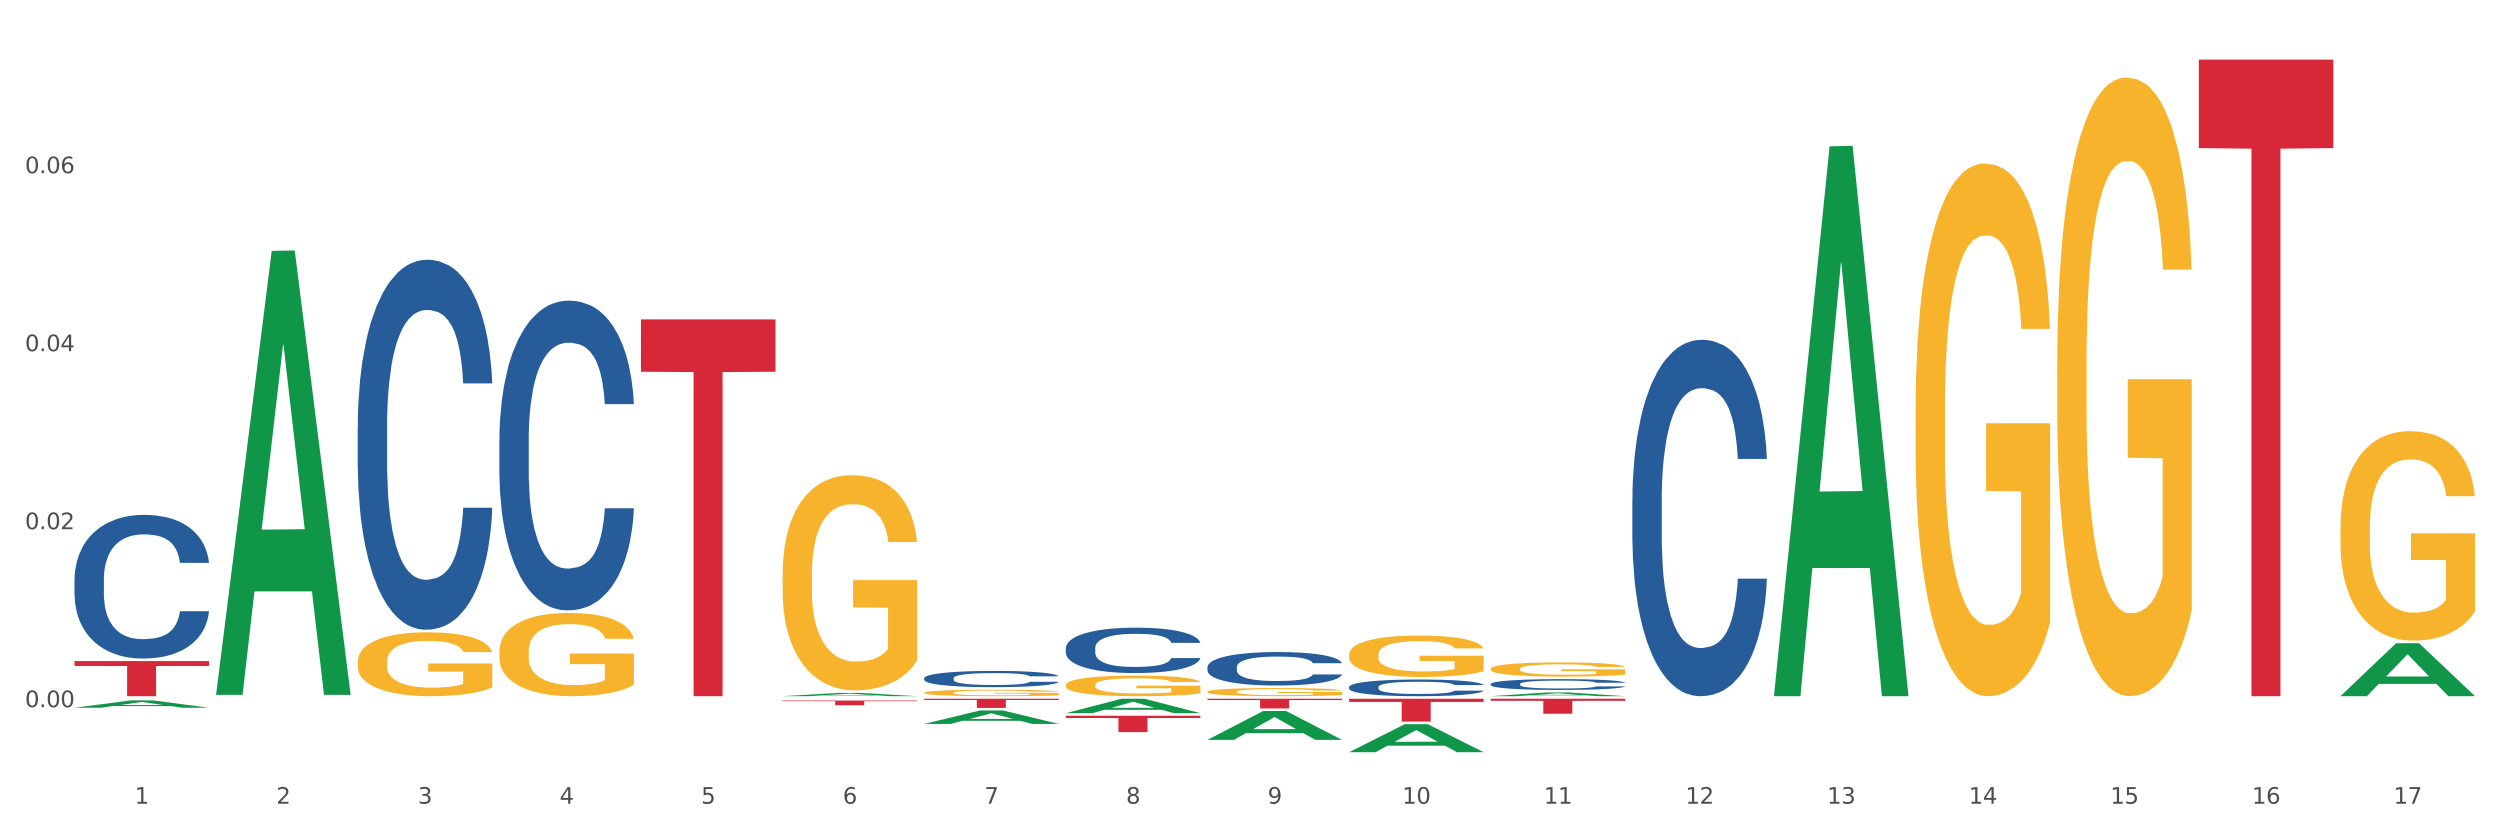 <?xml version="1.0" encoding="utf-8" standalone="no"?>
<!DOCTYPE svg PUBLIC "-//W3C//DTD SVG 1.1//EN"
  "http://www.w3.org/Graphics/SVG/1.1/DTD/svg11.dtd">
<svg xmlns:xlink="http://www.w3.org/1999/xlink" width="1080pt" height="360pt" viewBox="0 0 1080 360" xmlns="http://www.w3.org/2000/svg" version="1.1">
 <rect x="0" y="0" width="1080" height="360" fill="#333333" stroke="none"/>
 <defs>
  <style type="text/css">*{stroke-linejoin: round; stroke-linecap: butt}</style>
 </defs>
 <g id="figure_1">
  <g id="patch_1">
   <path d="M 0 360 
L 1080 360 
L 1080 0 
L 0 0 
z
" style="fill: #ffffff; stroke: #ffffff; stroke-linejoin: miter"/>
  </g>
  <g id="axes_1">
   <g id="matplotlib.axis_1">
    <g id="xtick_1">
     <g id="text_1">
      <!-- 1 -->
      <g style="fill: #4d4d4d" transform="translate(58.182 347.204) scale(0.096 -0.096)">
       <defs>
        <path id="DejaVuSans-31" d="M 794 531 
L 1825 531 
L 1825 4091 
L 703 3866 
L 703 4441 
L 1819 4666 
L 2450 4666 
L 2450 531 
L 3481 531 
L 3481 0 
L 794 0 
L 794 531 
z
" transform="scale(0.016)"/>
       </defs>
       <use xlink:href="#DejaVuSans-31"/>
      </g>
     </g>
    </g>
    <g id="xtick_2">
     <g id="text_2">
      <!-- 2 -->
      <g style="fill: #4d4d4d" transform="translate(119.364 347.204) scale(0.096 -0.096)">
       <defs>
        <path id="DejaVuSans-32" d="M 1228 531 
L 3431 531 
L 3431 0 
L 469 0 
L 469 531 
Q 828 903 1448 1529 
Q 2069 2156 2228 2338 
Q 2531 2678 2651 2914 
Q 2772 3150 2772 3378 
Q 2772 3750 2511 3984 
Q 2250 4219 1831 4219 
Q 1534 4219 1204 4116 
Q 875 4013 500 3803 
L 500 4441 
Q 881 4594 1212 4672 
Q 1544 4750 1819 4750 
Q 2544 4750 2975 4387 
Q 3406 4025 3406 3419 
Q 3406 3131 3298 2873 
Q 3191 2616 2906 2266 
Q 2828 2175 2409 1742 
Q 1991 1309 1228 531 
z
" transform="scale(0.016)"/>
       </defs>
       <use xlink:href="#DejaVuSans-32"/>
      </g>
     </g>
    </g>
    <g id="xtick_3">
     <g id="text_3">
      <!-- 3 -->
      <g style="fill: #4d4d4d" transform="translate(180.545 347.204) scale(0.096 -0.096)">
       <defs>
        <path id="DejaVuSans-33" d="M 2597 2516 
Q 3050 2419 3304 2112 
Q 3559 1806 3559 1356 
Q 3559 666 3084 287 
Q 2609 -91 1734 -91 
Q 1441 -91 1130 -33 
Q 819 25 488 141 
L 488 750 
Q 750 597 1062 519 
Q 1375 441 1716 441 
Q 2309 441 2620 675 
Q 2931 909 2931 1356 
Q 2931 1769 2642 2001 
Q 2353 2234 1838 2234 
L 1294 2234 
L 1294 2753 
L 1863 2753 
Q 2328 2753 2575 2939 
Q 2822 3125 2822 3475 
Q 2822 3834 2567 4026 
Q 2313 4219 1838 4219 
Q 1578 4219 1281 4162 
Q 984 4106 628 3988 
L 628 4550 
Q 988 4650 1302 4700 
Q 1616 4750 1894 4750 
Q 2613 4750 3031 4423 
Q 3450 4097 3450 3541 
Q 3450 3153 3228 2886 
Q 3006 2619 2597 2516 
z
" transform="scale(0.016)"/>
       </defs>
       <use xlink:href="#DejaVuSans-33"/>
      </g>
     </g>
    </g>
    <g id="xtick_4">
     <g id="text_4">
      <!-- 4 -->
      <g style="fill: #4d4d4d" transform="translate(241.726 347.204) scale(0.096 -0.096)">
       <defs>
        <path id="DejaVuSans-34" d="M 2419 4116 
L 825 1625 
L 2419 1625 
L 2419 4116 
z
M 2253 4666 
L 3047 4666 
L 3047 1625 
L 3713 1625 
L 3713 1100 
L 3047 1100 
L 3047 0 
L 2419 0 
L 2419 1100 
L 313 1100 
L 313 1709 
L 2253 4666 
z
" transform="scale(0.016)"/>
       </defs>
       <use xlink:href="#DejaVuSans-34"/>
      </g>
     </g>
    </g>
    <g id="xtick_5">
     <g id="text_5">
      <!-- 5 -->
      <g style="fill: #4d4d4d" transform="translate(302.908 347.204) scale(0.096 -0.096)">
       <defs>
        <path id="DejaVuSans-35" d="M 691 4666 
L 3169 4666 
L 3169 4134 
L 1269 4134 
L 1269 2991 
Q 1406 3038 1543 3061 
Q 1681 3084 1819 3084 
Q 2600 3084 3056 2656 
Q 3513 2228 3513 1497 
Q 3513 744 3044 326 
Q 2575 -91 1722 -91 
Q 1428 -91 1123 -41 
Q 819 9 494 109 
L 494 744 
Q 775 591 1075 516 
Q 1375 441 1709 441 
Q 2250 441 2565 725 
Q 2881 1009 2881 1497 
Q 2881 1984 2565 2268 
Q 2250 2553 1709 2553 
Q 1456 2553 1204 2497 
Q 953 2441 691 2322 
L 691 4666 
z
" transform="scale(0.016)"/>
       </defs>
       <use xlink:href="#DejaVuSans-35"/>
      </g>
     </g>
    </g>
    <g id="xtick_6">
     <g id="text_6">
      <!-- 6 -->
      <g style="fill: #4d4d4d" transform="translate(364.089 347.204) scale(0.096 -0.096)">
       <defs>
        <path id="DejaVuSans-36" d="M 2113 2584 
Q 1688 2584 1439 2293 
Q 1191 2003 1191 1497 
Q 1191 994 1439 701 
Q 1688 409 2113 409 
Q 2538 409 2786 701 
Q 3034 994 3034 1497 
Q 3034 2003 2786 2293 
Q 2538 2584 2113 2584 
z
M 3366 4563 
L 3366 3988 
Q 3128 4100 2886 4159 
Q 2644 4219 2406 4219 
Q 1781 4219 1451 3797 
Q 1122 3375 1075 2522 
Q 1259 2794 1537 2939 
Q 1816 3084 2150 3084 
Q 2853 3084 3261 2657 
Q 3669 2231 3669 1497 
Q 3669 778 3244 343 
Q 2819 -91 2113 -91 
Q 1303 -91 875 529 
Q 447 1150 447 2328 
Q 447 3434 972 4092 
Q 1497 4750 2381 4750 
Q 2619 4750 2861 4703 
Q 3103 4656 3366 4563 
z
" transform="scale(0.016)"/>
       </defs>
       <use xlink:href="#DejaVuSans-36"/>
      </g>
     </g>
    </g>
    <g id="xtick_7">
     <g id="text_7">
      <!-- 7 -->
      <g style="fill: #4d4d4d" transform="translate(425.271 347.204) scale(0.096 -0.096)">
       <defs>
        <path id="DejaVuSans-37" d="M 525 4666 
L 3525 4666 
L 3525 4397 
L 1831 0 
L 1172 0 
L 2766 4134 
L 525 4134 
L 525 4666 
z
" transform="scale(0.016)"/>
       </defs>
       <use xlink:href="#DejaVuSans-37"/>
      </g>
     </g>
    </g>
    <g id="xtick_8">
     <g id="text_8">
      <!-- 8 -->
      <g style="fill: #4d4d4d" transform="translate(486.452 347.204) scale(0.096 -0.096)">
       <defs>
        <path id="DejaVuSans-38" d="M 2034 2216 
Q 1584 2216 1326 1975 
Q 1069 1734 1069 1313 
Q 1069 891 1326 650 
Q 1584 409 2034 409 
Q 2484 409 2743 651 
Q 3003 894 3003 1313 
Q 3003 1734 2745 1975 
Q 2488 2216 2034 2216 
z
M 1403 2484 
Q 997 2584 770 2862 
Q 544 3141 544 3541 
Q 544 4100 942 4425 
Q 1341 4750 2034 4750 
Q 2731 4750 3128 4425 
Q 3525 4100 3525 3541 
Q 3525 3141 3298 2862 
Q 3072 2584 2669 2484 
Q 3125 2378 3379 2068 
Q 3634 1759 3634 1313 
Q 3634 634 3220 271 
Q 2806 -91 2034 -91 
Q 1263 -91 848 271 
Q 434 634 434 1313 
Q 434 1759 690 2068 
Q 947 2378 1403 2484 
z
M 1172 3481 
Q 1172 3119 1398 2916 
Q 1625 2713 2034 2713 
Q 2441 2713 2670 2916 
Q 2900 3119 2900 3481 
Q 2900 3844 2670 4047 
Q 2441 4250 2034 4250 
Q 1625 4250 1398 4047 
Q 1172 3844 1172 3481 
z
" transform="scale(0.016)"/>
       </defs>
       <use xlink:href="#DejaVuSans-38"/>
      </g>
     </g>
    </g>
    <g id="xtick_9">
     <g id="text_9">
      <!-- 9 -->
      <g style="fill: #4d4d4d" transform="translate(547.634 347.204) scale(0.096 -0.096)">
       <defs>
        <path id="DejaVuSans-39" d="M 703 97 
L 703 672 
Q 941 559 1184 500 
Q 1428 441 1663 441 
Q 2288 441 2617 861 
Q 2947 1281 2994 2138 
Q 2813 1869 2534 1725 
Q 2256 1581 1919 1581 
Q 1219 1581 811 2004 
Q 403 2428 403 3163 
Q 403 3881 828 4315 
Q 1253 4750 1959 4750 
Q 2769 4750 3195 4129 
Q 3622 3509 3622 2328 
Q 3622 1225 3098 567 
Q 2575 -91 1691 -91 
Q 1453 -91 1209 -44 
Q 966 3 703 97 
z
M 1959 2075 
Q 2384 2075 2632 2365 
Q 2881 2656 2881 3163 
Q 2881 3666 2632 3958 
Q 2384 4250 1959 4250 
Q 1534 4250 1286 3958 
Q 1038 3666 1038 3163 
Q 1038 2656 1286 2365 
Q 1534 2075 1959 2075 
z
" transform="scale(0.016)"/>
       </defs>
       <use xlink:href="#DejaVuSans-39"/>
      </g>
     </g>
    </g>
    <g id="xtick_10">
     <g id="text_10">
      <!-- 10 -->
      <g style="fill: #4d4d4d" transform="translate(605.761 347.204) scale(0.096 -0.096)">
       <defs>
        <path id="DejaVuSans-30" d="M 2034 4250 
Q 1547 4250 1301 3770 
Q 1056 3291 1056 2328 
Q 1056 1369 1301 889 
Q 1547 409 2034 409 
Q 2525 409 2770 889 
Q 3016 1369 3016 2328 
Q 3016 3291 2770 3770 
Q 2525 4250 2034 4250 
z
M 2034 4750 
Q 2819 4750 3233 4129 
Q 3647 3509 3647 2328 
Q 3647 1150 3233 529 
Q 2819 -91 2034 -91 
Q 1250 -91 836 529 
Q 422 1150 422 2328 
Q 422 3509 836 4129 
Q 1250 4750 2034 4750 
z
" transform="scale(0.016)"/>
       </defs>
       <use xlink:href="#DejaVuSans-31"/>
       <use xlink:href="#DejaVuSans-30" transform="translate(63.623 0)"/>
      </g>
     </g>
    </g>
    <g id="xtick_11">
     <g id="text_11">
      <!-- 11 -->
      <g style="fill: #4d4d4d" transform="translate(666.942 347.204) scale(0.096 -0.096)">
       <use xlink:href="#DejaVuSans-31"/>
       <use xlink:href="#DejaVuSans-31" transform="translate(63.623 0)"/>
      </g>
     </g>
    </g>
    <g id="xtick_12">
     <g id="text_12">
      <!-- 12 -->
      <g style="fill: #4d4d4d" transform="translate(728.124 347.204) scale(0.096 -0.096)">
       <use xlink:href="#DejaVuSans-31"/>
       <use xlink:href="#DejaVuSans-32" transform="translate(63.623 0)"/>
      </g>
     </g>
    </g>
    <g id="xtick_13">
     <g id="text_13">
      <!-- 13 -->
      <g style="fill: #4d4d4d" transform="translate(789.305 347.204) scale(0.096 -0.096)">
       <use xlink:href="#DejaVuSans-31"/>
       <use xlink:href="#DejaVuSans-33" transform="translate(63.623 0)"/>
      </g>
     </g>
    </g>
    <g id="xtick_14">
     <g id="text_14">
      <!-- 14 -->
      <g style="fill: #4d4d4d" transform="translate(850.487 347.204) scale(0.096 -0.096)">
       <use xlink:href="#DejaVuSans-31"/>
       <use xlink:href="#DejaVuSans-34" transform="translate(63.623 0)"/>
      </g>
     </g>
    </g>
    <g id="xtick_15">
     <g id="text_15">
      <!-- 15 -->
      <g style="fill: #4d4d4d" transform="translate(911.668 347.204) scale(0.096 -0.096)">
       <use xlink:href="#DejaVuSans-31"/>
       <use xlink:href="#DejaVuSans-35" transform="translate(63.623 0)"/>
      </g>
     </g>
    </g>
    <g id="xtick_16">
     <g id="text_16">
      <!-- 16 -->
      <g style="fill: #4d4d4d" transform="translate(972.849 347.204) scale(0.096 -0.096)">
       <use xlink:href="#DejaVuSans-31"/>
       <use xlink:href="#DejaVuSans-36" transform="translate(63.623 0)"/>
      </g>
     </g>
    </g>
    <g id="xtick_17">
     <g id="text_17">
      <!-- 17 -->
      <g style="fill: #4d4d4d" transform="translate(1034.031 347.204) scale(0.096 -0.096)">
       <use xlink:href="#DejaVuSans-31"/>
       <use xlink:href="#DejaVuSans-37" transform="translate(63.623 0)"/>
      </g>
     </g>
    </g>
    <g id="xtick_18"/>
    <g id="xtick_19"/>
    <g id="xtick_20"/>
    <g id="xtick_21"/>
    <g id="xtick_22"/>
    <g id="xtick_23"/>
    <g id="xtick_24"/>
    <g id="xtick_25"/>
    <g id="xtick_26"/>
    <g id="xtick_27"/>
    <g id="xtick_28"/>
    <g id="xtick_29"/>
    <g id="xtick_30"/>
    <g id="xtick_31"/>
    <g id="xtick_32"/>
    <g id="xtick_33"/>
   </g>
   <g id="matplotlib.axis_2">
    <g id="ytick_1">
     <g id="text_18">
      <!-- 0.00 -->
      <g style="fill: #4d4d4d" transform="translate(10.8 305.502) scale(0.096 -0.096)">
       <defs>
        <path id="DejaVuSans-2e" d="M 684 794 
L 1344 794 
L 1344 0 
L 684 0 
L 684 794 
z
" transform="scale(0.016)"/>
       </defs>
       <use xlink:href="#DejaVuSans-30"/>
       <use xlink:href="#DejaVuSans-2e" transform="translate(63.623 0)"/>
       <use xlink:href="#DejaVuSans-30" transform="translate(95.41 0)"/>
       <use xlink:href="#DejaVuSans-30" transform="translate(159.033 0)"/>
      </g>
     </g>
    </g>
    <g id="ytick_2">
     <g id="text_19">
      <!-- 0.02 -->
      <g style="fill: #4d4d4d" transform="translate(10.8 228.612) scale(0.096 -0.096)">
       <use xlink:href="#DejaVuSans-30"/>
       <use xlink:href="#DejaVuSans-2e" transform="translate(63.623 0)"/>
       <use xlink:href="#DejaVuSans-30" transform="translate(95.41 0)"/>
       <use xlink:href="#DejaVuSans-32" transform="translate(159.033 0)"/>
      </g>
     </g>
    </g>
    <g id="ytick_3">
     <g id="text_20">
      <!-- 0.04 -->
      <g style="fill: #4d4d4d" transform="translate(10.8 151.721) scale(0.096 -0.096)">
       <use xlink:href="#DejaVuSans-30"/>
       <use xlink:href="#DejaVuSans-2e" transform="translate(63.623 0)"/>
       <use xlink:href="#DejaVuSans-30" transform="translate(95.41 0)"/>
       <use xlink:href="#DejaVuSans-34" transform="translate(159.033 0)"/>
      </g>
     </g>
    </g>
    <g id="ytick_4">
     <g id="text_21">
      <!-- 0.06 -->
      <g style="fill: #4d4d4d" transform="translate(10.8 74.83) scale(0.096 -0.096)">
       <use xlink:href="#DejaVuSans-30"/>
       <use xlink:href="#DejaVuSans-2e" transform="translate(63.623 0)"/>
       <use xlink:href="#DejaVuSans-30" transform="translate(95.41 0)"/>
       <use xlink:href="#DejaVuSans-36" transform="translate(159.033 0)"/>
      </g>
     </g>
    </g>
    <g id="ytick_5"/>
    <g id="ytick_6"/>
    <g id="ytick_7"/>
    <g id="ytick_8"/>
   </g>
   <g id="PolyCollection_1">
    <path d="M 32.175 305.749 
L 32.235 305.746 
L 56.203 302.584 
L 66.15 302.581 
L 90.297 305.754 
L 78.793 305.754 
L 73.58 305.015 
L 48.833 305.015 
L 48.653 305.027 
L 43.62 305.754 
L 32.175 305.754 
L 32.175 305.749 
L 51.949 304.574 
L 70.464 304.572 
L 61.296 303.257 
L 61.176 303.251 
L 61.056 303.26 
L 51.889 304.572 
L 51.949 304.574 
L 32.175 305.749 
z
" clip-path="url(#pa71b0b052c)" style="fill: #109648"/>
    <path d="M 582.808 301.855 
L 640.93 301.855 
L 640.93 303.229 
L 618.067 303.238 
L 618.067 311.74 
L 605.533 311.74 
L 605.533 303.238 
L 582.808 303.229 
L 582.808 301.864 
L 582.808 301.855 
z
" clip-path="url(#pa71b0b052c)" style="fill: #d62839"/>
    <path d="M 521.626 301.855 
L 579.749 301.855 
L 579.749 302.438 
L 556.885 302.442 
L 556.885 306.053 
L 544.352 306.053 
L 544.352 302.442 
L 521.626 302.438 
L 521.626 301.859 
L 521.626 301.855 
z
" clip-path="url(#pa71b0b052c)" style="fill: #d62839"/>
    <path d="M 460.445 309.198 
L 518.567 309.198 
L 518.567 310.184 
L 495.704 310.191 
L 495.704 316.295 
L 483.17 316.295 
L 483.17 310.191 
L 460.445 310.184 
L 460.445 309.205 
L 460.445 309.198 
z
" clip-path="url(#pa71b0b052c)" style="fill: #d62839"/>
    <path d="M 399.263 301.855 
L 457.386 301.855 
L 457.386 302.406 
L 434.523 302.409 
L 434.523 305.817 
L 421.989 305.817 
L 421.989 302.409 
L 399.263 302.406 
L 399.263 301.859 
L 399.263 301.855 
z
" clip-path="url(#pa71b0b052c)" style="fill: #d62839"/>
    <path d="M 338.082 302.644 
L 396.204 302.644 
L 396.204 302.927 
L 373.341 302.929 
L 373.341 304.684 
L 360.808 304.684 
L 360.808 302.929 
L 338.082 302.927 
L 338.082 302.646 
L 338.082 302.644 
z
" clip-path="url(#pa71b0b052c)" style="fill: #d62839"/>
    <path d="M 276.901 137.971 
L 335.023 137.971 
L 335.023 160.592 
L 312.16 160.745 
L 312.16 300.751 
L 299.626 300.751 
L 299.626 160.745 
L 276.901 160.592 
L 276.901 138.124 
L 276.901 137.971 
z
" clip-path="url(#pa71b0b052c)" style="fill: #d62839"/>
    <path d="M 32.175 285.591 
L 90.297 285.591 
L 90.297 287.697 
L 67.434 287.712 
L 67.434 300.751 
L 54.901 300.751 
L 54.901 287.712 
L 32.175 287.697 
L 32.175 285.605 
L 32.175 285.591 
z
" clip-path="url(#pa71b0b052c)" style="fill: #d62839"/>
    <path d="M 154.538 184.024 
L 154.607 183.878 
L 154.607 179.79 
L 154.813 174.243 
L 155.568 164.024 
L 156.53 156.287 
L 158.179 147.236 
L 159.072 143.441 
L 160.24 139.207 
L 162.645 132.346 
L 165.393 126.507 
L 167.317 123.295 
L 168.759 121.252 
L 171.988 117.602 
L 173.843 115.996 
L 175.767 114.682 
L 177.416 113.807 
L 180.164 112.785 
L 182.362 112.347 
L 184.904 112.201 
L 187.034 112.347 
L 189.851 112.931 
L 193.973 114.682 
L 195.553 115.704 
L 197.683 117.456 
L 199.882 119.792 
L 201.668 122.127 
L 203.729 125.485 
L 205.859 129.865 
L 207.92 135.412 
L 209.362 140.521 
L 210.53 145.923 
L 211.561 152.492 
L 212.317 159.645 
L 212.66 165.63 
L 200.088 165.63 
L 199.744 160.229 
L 199.057 154.39 
L 198.37 150.448 
L 197.614 147.236 
L 196.446 143.587 
L 195.416 141.251 
L 193.698 138.477 
L 192.118 136.726 
L 190.813 135.704 
L 189.233 134.828 
L 185.866 133.952 
L 183.462 133.952 
L 181.95 134.244 
L 180.095 134.974 
L 178.515 135.996 
L 176.66 137.748 
L 175.217 139.645 
L 173.775 142.127 
L 172.95 143.879 
L 171.713 147.09 
L 170.889 149.718 
L 169.79 154.244 
L 169.171 157.455 
L 168.072 165.776 
L 167.591 171.907 
L 167.385 176.141 
L 167.248 180.812 
L 167.248 203.586 
L 167.66 213.804 
L 168.004 218.184 
L 168.553 223.147 
L 169.584 229.57 
L 171.095 235.848 
L 172.675 240.373 
L 173.981 243.147 
L 175.217 245.19 
L 176.454 246.796 
L 177.965 248.256 
L 179.202 249.132 
L 181.057 250.008 
L 183.255 250.446 
L 184.973 250.446 
L 188.477 249.716 
L 190.057 248.986 
L 191.568 247.964 
L 193.217 246.358 
L 194.523 244.607 
L 195.278 243.293 
L 196.515 240.519 
L 197.477 237.599 
L 198.301 234.242 
L 198.851 231.322 
L 199.469 226.943 
L 199.95 221.979 
L 200.088 219.352 
L 212.66 219.352 
L 212.385 224.607 
L 211.904 229.716 
L 210.943 236.578 
L 210.187 240.519 
L 209.019 245.336 
L 207.782 249.424 
L 206.065 253.949 
L 204.485 257.307 
L 202.836 260.227 
L 201.049 262.854 
L 197.82 266.504 
L 196.652 267.526 
L 194.179 269.278 
L 192.256 270.299 
L 189.439 271.321 
L 186.553 271.905 
L 183.53 272.051 
L 180.851 271.759 
L 177.897 270.883 
L 176.042 270.007 
L 173.981 268.694 
L 171.576 266.65 
L 169.309 264.168 
L 167.179 261.249 
L 165.187 257.891 
L 163.332 254.095 
L 160.927 247.818 
L 159.141 241.687 
L 157.836 235.994 
L 156.942 231.176 
L 156.049 225.045 
L 155.568 220.811 
L 154.813 210.593 
L 154.538 201.104 
L 154.538 184.024 
z
" clip-path="url(#pa71b0b052c)" style="fill: #255c99"/>
    <path d="M 1011.078 228.083 
L 1011.146 228 
L 1011.146 225.025 
L 1011.284 222.463 
L 1011.97 216.265 
L 1012.999 211.142 
L 1013.754 208.415 
L 1014.509 206.183 
L 1015.401 203.952 
L 1016.499 201.638 
L 1018.489 198.25 
L 1019.724 196.515 
L 1021.234 194.697 
L 1023.978 192.052 
L 1025.969 190.565 
L 1028.027 189.325 
L 1031.39 187.838 
L 1033.585 187.176 
L 1035.919 186.681 
L 1038.732 186.35 
L 1040.859 186.267 
L 1045.526 186.515 
L 1049.506 187.259 
L 1051.427 187.838 
L 1053.897 188.829 
L 1055.201 189.49 
L 1057.328 190.813 
L 1059.524 192.548 
L 1061.034 194.036 
L 1063.299 196.845 
L 1065.014 199.655 
L 1066.592 203.126 
L 1067.416 205.522 
L 1068.033 207.754 
L 1068.582 210.315 
L 1069.131 214.365 
L 1056.78 214.365 
L 1056.299 211.472 
L 1055.544 208.745 
L 1054.446 206.101 
L 1053.486 204.448 
L 1051.839 202.382 
L 1050.329 201.06 
L 1048.751 200.068 
L 1046.829 199.242 
L 1045.32 198.829 
L 1043.192 198.498 
L 1039.007 198.581 
L 1036.193 199.242 
L 1034.272 200.068 
L 1033.037 200.812 
L 1031.939 201.638 
L 1030.703 202.795 
L 1029.262 204.531 
L 1028.233 206.101 
L 1027.204 208.084 
L 1026.38 210.068 
L 1025.625 212.381 
L 1025.008 214.861 
L 1024.527 217.422 
L 1024.116 220.563 
L 1023.773 225.769 
L 1023.773 237.091 
L 1023.91 239.652 
L 1024.253 243.041 
L 1024.665 245.602 
L 1025.351 248.66 
L 1025.969 250.726 
L 1027.135 253.701 
L 1028.439 256.18 
L 1029.468 257.75 
L 1030.498 259.073 
L 1032.282 260.891 
L 1034.272 262.378 
L 1035.987 263.287 
L 1038.32 264.114 
L 1039.899 264.444 
L 1041.271 264.609 
L 1044.634 264.609 
L 1047.035 264.362 
L 1049.712 263.783 
L 1051.77 263.039 
L 1053.486 262.13 
L 1055.407 260.643 
L 1056.642 259.238 
L 1056.642 241.966 
L 1041.546 241.884 
L 1041.546 230.397 
L 1069.2 230.397 
L 1069.2 264.114 
L 1068.033 265.849 
L 1066.73 267.419 
L 1065.357 268.824 
L 1063.299 270.559 
L 1060.828 272.212 
L 1058.632 273.369 
L 1056.299 274.361 
L 1053.554 275.27 
L 1049.986 276.096 
L 1047.79 276.427 
L 1045.045 276.675 
L 1041.82 276.757 
L 1039.007 276.592 
L 1036.262 276.179 
L 1033.38 275.435 
L 1030.566 274.361 
L 1028.439 273.287 
L 1026.312 271.964 
L 1024.047 270.229 
L 1022.263 268.576 
L 1020.891 267.089 
L 1019.381 265.188 
L 1017.734 262.709 
L 1016.499 260.477 
L 1015.401 258.164 
L 1014.234 255.189 
L 1013.411 252.627 
L 1012.587 249.404 
L 1012.107 247.007 
L 1011.558 243.289 
L 1011.146 238.082 
L 1011.078 228.083 
z
" clip-path="url(#pa71b0b052c)" style="fill: #f7b32b"/>
    <path d="M 888.715 156.98 
L 888.783 156.736 
L 888.783 147.948 
L 888.921 140.381 
L 889.607 122.074 
L 890.636 106.941 
L 891.391 98.886 
L 892.146 92.295 
L 893.038 85.704 
L 894.136 78.87 
L 896.126 68.862 
L 897.361 63.736 
L 898.871 58.366 
L 901.616 50.555 
L 903.606 46.161 
L 905.664 42.5 
L 909.027 38.106 
L 911.223 36.154 
L 913.556 34.689 
L 916.369 33.713 
L 918.497 33.468 
L 923.163 34.201 
L 927.143 36.398 
L 929.064 38.106 
L 931.535 41.035 
L 932.838 42.988 
L 934.966 46.894 
L 937.162 52.02 
L 938.671 56.413 
L 940.936 64.712 
L 942.651 73.012 
L 944.23 83.264 
L 945.053 90.342 
L 945.671 96.933 
L 946.22 104.5 
L 946.769 116.46 
L 934.417 116.46 
L 933.936 107.917 
L 933.182 99.862 
L 932.084 92.051 
L 931.123 87.169 
L 929.476 81.067 
L 927.966 77.161 
L 926.388 74.232 
L 924.467 71.791 
L 922.957 70.571 
L 920.83 69.594 
L 916.644 69.838 
L 913.83 71.791 
L 911.909 74.232 
L 910.674 76.429 
L 909.576 78.87 
L 908.341 82.287 
L 906.899 87.413 
L 905.87 92.051 
L 904.841 97.909 
L 904.017 103.767 
L 903.263 110.602 
L 902.645 117.925 
L 902.165 125.492 
L 901.753 134.767 
L 901.41 150.145 
L 901.41 183.586 
L 901.547 191.153 
L 901.89 201.161 
L 902.302 208.728 
L 902.988 217.759 
L 903.606 223.861 
L 904.772 232.649 
L 906.076 239.971 
L 907.105 244.609 
L 908.135 248.515 
L 909.919 253.885 
L 911.909 258.278 
L 913.624 260.964 
L 915.958 263.404 
L 917.536 264.381 
L 918.908 264.869 
L 922.271 264.869 
L 924.672 264.137 
L 927.349 262.428 
L 929.407 260.231 
L 931.123 257.546 
L 933.044 253.153 
L 934.279 249.003 
L 934.279 197.987 
L 919.183 197.743 
L 919.183 163.814 
L 946.837 163.814 
L 946.837 263.404 
L 945.671 268.53 
L 944.367 273.168 
L 942.994 277.318 
L 940.936 282.444 
L 938.465 287.326 
L 936.269 290.743 
L 933.936 293.672 
L 931.191 296.357 
L 927.623 298.798 
L 925.427 299.774 
L 922.682 300.507 
L 919.457 300.751 
L 916.644 300.263 
L 913.899 299.042 
L 911.017 296.845 
L 908.203 293.672 
L 906.076 290.499 
L 903.949 286.593 
L 901.684 281.467 
L 899.9 276.585 
L 898.528 272.192 
L 897.018 266.578 
L 895.371 259.255 
L 894.136 252.664 
L 893.038 245.83 
L 891.871 237.042 
L 891.048 229.475 
L 890.224 219.956 
L 889.744 212.877 
L 889.195 201.893 
L 888.783 186.515 
L 888.715 156.98 
z
" clip-path="url(#pa71b0b052c)" style="fill: #f7b32b"/>
    <path d="M 827.533 176.961 
L 827.602 176.751 
L 827.602 169.184 
L 827.739 162.669 
L 828.425 146.906 
L 829.455 133.876 
L 830.21 126.94 
L 830.964 121.266 
L 831.857 115.591 
L 832.954 109.706 
L 834.945 101.089 
L 836.18 96.676 
L 837.689 92.052 
L 840.434 85.327 
L 842.424 81.544 
L 844.483 78.391 
L 847.845 74.608 
L 850.041 72.927 
L 852.374 71.666 
L 855.188 70.825 
L 857.315 70.615 
L 861.981 71.245 
L 865.961 73.137 
L 867.883 74.608 
L 870.353 77.13 
L 871.657 78.811 
L 873.784 82.174 
L 875.98 86.588 
L 877.49 90.371 
L 879.754 97.517 
L 881.47 104.662 
L 883.048 113.489 
L 883.872 119.584 
L 884.489 125.259 
L 885.038 131.774 
L 885.587 142.073 
L 873.235 142.073 
L 872.755 134.717 
L 872 127.781 
L 870.902 121.056 
L 869.941 116.852 
L 868.295 111.598 
L 866.785 108.235 
L 865.207 105.713 
L 863.285 103.611 
L 861.775 102.561 
L 859.648 101.72 
L 855.462 101.93 
L 852.649 103.611 
L 850.727 105.713 
L 849.492 107.605 
L 848.394 109.706 
L 847.159 112.649 
L 845.718 117.062 
L 844.689 121.056 
L 843.659 126.1 
L 842.836 131.144 
L 842.081 137.028 
L 841.464 143.334 
L 840.983 149.849 
L 840.571 157.835 
L 840.228 171.076 
L 840.228 199.869 
L 840.366 206.384 
L 840.709 215.001 
L 841.12 221.517 
L 841.807 229.293 
L 842.424 234.547 
L 843.591 242.113 
L 844.895 248.418 
L 845.924 252.412 
L 846.953 255.774 
L 848.737 260.398 
L 850.727 264.181 
L 852.443 266.493 
L 854.776 268.595 
L 856.354 269.435 
L 857.727 269.856 
L 861.089 269.856 
L 863.491 269.225 
L 866.167 267.754 
L 868.226 265.863 
L 869.941 263.551 
L 871.863 259.768 
L 873.098 256.195 
L 873.098 212.269 
L 858.001 212.059 
L 858.001 182.845 
L 885.656 182.845 
L 885.656 268.595 
L 884.489 273.008 
L 883.185 277.002 
L 881.813 280.574 
L 879.754 284.988 
L 877.284 289.191 
L 875.088 292.134 
L 872.755 294.656 
L 870.01 296.968 
L 866.442 299.069 
L 864.246 299.91 
L 861.501 300.541 
L 858.276 300.751 
L 855.462 300.33 
L 852.717 299.28 
L 849.835 297.388 
L 847.022 294.656 
L 844.895 291.924 
L 842.767 288.561 
L 840.503 284.147 
L 838.719 279.944 
L 837.346 276.161 
L 835.837 271.327 
L 834.19 265.022 
L 832.954 259.347 
L 831.857 253.463 
L 830.69 245.896 
L 829.867 239.381 
L 829.043 231.185 
L 828.563 225.09 
L 828.014 215.632 
L 827.602 202.391 
L 827.533 176.961 
z
" clip-path="url(#pa71b0b052c)" style="fill: #f7b32b"/>
    <path d="M 643.989 288.999 
L 644.058 288.993 
L 644.058 288.793 
L 644.195 288.62 
L 644.881 288.201 
L 645.911 287.855 
L 646.665 287.671 
L 647.42 287.52 
L 648.312 287.37 
L 649.41 287.213 
L 651.4 286.985 
L 652.635 286.867 
L 654.145 286.745 
L 656.89 286.566 
L 658.88 286.466 
L 660.939 286.382 
L 664.301 286.281 
L 666.497 286.237 
L 668.83 286.203 
L 671.644 286.181 
L 673.771 286.175 
L 678.437 286.192 
L 682.417 286.242 
L 684.339 286.281 
L 686.809 286.348 
L 688.113 286.393 
L 690.24 286.482 
L 692.436 286.6 
L 693.946 286.7 
L 696.21 286.89 
L 697.926 287.079 
L 699.504 287.314 
L 700.327 287.476 
L 700.945 287.626 
L 701.494 287.799 
L 702.043 288.073 
L 689.691 288.073 
L 689.211 287.877 
L 688.456 287.693 
L 687.358 287.515 
L 686.397 287.403 
L 684.75 287.264 
L 683.241 287.174 
L 681.662 287.107 
L 679.741 287.052 
L 678.231 287.024 
L 676.104 287.001 
L 671.918 287.007 
L 669.105 287.052 
L 667.183 287.107 
L 665.948 287.158 
L 664.85 287.213 
L 663.615 287.292 
L 662.174 287.409 
L 661.145 287.515 
L 660.115 287.649 
L 659.292 287.783 
L 658.537 287.939 
L 657.919 288.106 
L 657.439 288.279 
L 657.027 288.491 
L 656.684 288.843 
L 656.684 289.607 
L 656.821 289.78 
L 657.164 290.009 
L 657.576 290.182 
L 658.262 290.388 
L 658.88 290.528 
L 660.047 290.729 
L 661.35 290.896 
L 662.38 291.002 
L 663.409 291.092 
L 665.193 291.214 
L 667.183 291.315 
L 668.899 291.376 
L 671.232 291.432 
L 672.81 291.454 
L 674.183 291.465 
L 677.545 291.465 
L 679.947 291.449 
L 682.623 291.41 
L 684.682 291.359 
L 686.397 291.298 
L 688.319 291.198 
L 689.554 291.103 
L 689.554 289.936 
L 674.457 289.931 
L 674.457 289.155 
L 702.112 289.155 
L 702.112 291.432 
L 700.945 291.549 
L 699.641 291.655 
L 698.269 291.75 
L 696.21 291.867 
L 693.74 291.979 
L 691.544 292.057 
L 689.211 292.124 
L 686.466 292.185 
L 682.898 292.241 
L 680.702 292.263 
L 677.957 292.28 
L 674.732 292.286 
L 671.918 292.275 
L 669.173 292.247 
L 666.291 292.196 
L 663.478 292.124 
L 661.35 292.051 
L 659.223 291.962 
L 656.959 291.845 
L 655.174 291.733 
L 653.802 291.633 
L 652.292 291.505 
L 650.645 291.337 
L 649.41 291.186 
L 648.312 291.03 
L 647.146 290.829 
L 646.322 290.656 
L 645.499 290.439 
L 645.018 290.277 
L 644.47 290.026 
L 644.058 289.674 
L 643.989 288.999 
z
" clip-path="url(#pa71b0b052c)" style="fill: #f7b32b"/>
    <path d="M 643.989 301.855 
L 702.112 301.855 
L 702.112 302.755 
L 679.248 302.761 
L 679.248 308.329 
L 666.715 308.329 
L 666.715 302.761 
L 643.989 302.755 
L 643.989 301.861 
L 643.989 301.855 
z
" clip-path="url(#pa71b0b052c)" style="fill: #d62839"/>
    <path d="M 582.808 282.831 
L 582.876 282.815 
L 582.876 282.227 
L 583.014 281.721 
L 583.7 280.497 
L 584.729 279.485 
L 585.484 278.946 
L 586.239 278.506 
L 587.131 278.065 
L 588.229 277.608 
L 590.219 276.938 
L 591.454 276.596 
L 592.964 276.237 
L 595.709 275.714 
L 597.699 275.42 
L 599.757 275.176 
L 603.12 274.882 
L 605.316 274.751 
L 607.649 274.653 
L 610.462 274.588 
L 612.589 274.572 
L 617.256 274.62 
L 621.236 274.767 
L 623.157 274.882 
L 625.628 275.078 
L 626.931 275.208 
L 629.059 275.469 
L 631.254 275.812 
L 632.764 276.106 
L 635.029 276.661 
L 636.744 277.216 
L 638.322 277.902 
L 639.146 278.375 
L 639.764 278.816 
L 640.312 279.322 
L 640.861 280.122 
L 628.51 280.122 
L 628.029 279.55 
L 627.274 279.012 
L 626.176 278.489 
L 625.216 278.163 
L 623.569 277.755 
L 622.059 277.494 
L 620.481 277.298 
L 618.56 277.134 
L 617.05 277.053 
L 614.923 276.987 
L 610.737 277.004 
L 607.923 277.134 
L 606.002 277.298 
L 604.767 277.445 
L 603.669 277.608 
L 602.433 277.836 
L 600.992 278.179 
L 599.963 278.489 
L 598.934 278.881 
L 598.11 279.273 
L 597.355 279.73 
L 596.738 280.22 
L 596.258 280.726 
L 595.846 281.346 
L 595.503 282.374 
L 595.503 284.611 
L 595.64 285.117 
L 595.983 285.786 
L 596.395 286.292 
L 597.081 286.896 
L 597.699 287.304 
L 598.865 287.892 
L 600.169 288.382 
L 601.198 288.692 
L 602.228 288.953 
L 604.012 289.312 
L 606.002 289.606 
L 607.717 289.785 
L 610.05 289.949 
L 611.629 290.014 
L 613.001 290.047 
L 616.364 290.047 
L 618.765 289.998 
L 621.442 289.883 
L 623.5 289.736 
L 625.216 289.557 
L 627.137 289.263 
L 628.372 288.986 
L 628.372 285.574 
L 613.276 285.558 
L 613.276 283.288 
L 640.93 283.288 
L 640.93 289.949 
L 639.764 290.291 
L 638.46 290.602 
L 637.087 290.879 
L 635.029 291.222 
L 632.558 291.548 
L 630.362 291.777 
L 628.029 291.973 
L 625.284 292.152 
L 621.716 292.316 
L 619.52 292.381 
L 616.775 292.43 
L 613.55 292.446 
L 610.737 292.414 
L 607.992 292.332 
L 605.11 292.185 
L 602.296 291.973 
L 600.169 291.761 
L 598.042 291.499 
L 595.777 291.157 
L 593.993 290.83 
L 592.621 290.536 
L 591.111 290.161 
L 589.464 289.671 
L 588.229 289.23 
L 587.131 288.773 
L 585.964 288.186 
L 585.141 287.68 
L 584.317 287.043 
L 583.837 286.57 
L 583.288 285.835 
L 582.876 284.807 
L 582.808 282.831 
z
" clip-path="url(#pa71b0b052c)" style="fill: #f7b32b"/>
    <path d="M 460.445 295.967 
L 460.514 295.959 
L 460.514 295.667 
L 460.651 295.415 
L 461.337 294.806 
L 462.366 294.303 
L 463.121 294.035 
L 463.876 293.815 
L 464.768 293.596 
L 465.866 293.369 
L 467.856 293.036 
L 469.091 292.865 
L 470.601 292.687 
L 473.346 292.427 
L 475.336 292.281 
L 477.394 292.159 
L 480.757 292.013 
L 482.953 291.948 
L 485.286 291.899 
L 488.099 291.866 
L 490.227 291.858 
L 494.893 291.883 
L 498.873 291.956 
L 500.794 292.013 
L 503.265 292.11 
L 504.568 292.175 
L 506.696 292.305 
L 508.892 292.475 
L 510.401 292.622 
L 512.666 292.898 
L 514.381 293.174 
L 515.96 293.515 
L 516.783 293.75 
L 517.401 293.97 
L 517.95 294.221 
L 518.499 294.619 
L 506.147 294.619 
L 505.666 294.335 
L 504.912 294.067 
L 503.814 293.807 
L 502.853 293.645 
L 501.206 293.442 
L 499.696 293.312 
L 498.118 293.214 
L 496.197 293.133 
L 494.687 293.093 
L 492.56 293.06 
L 488.374 293.068 
L 485.56 293.133 
L 483.639 293.214 
L 482.404 293.288 
L 481.306 293.369 
L 480.071 293.482 
L 478.63 293.653 
L 477.6 293.807 
L 476.571 294.002 
L 475.747 294.197 
L 474.993 294.424 
L 474.375 294.668 
L 473.895 294.92 
L 473.483 295.228 
L 473.14 295.74 
L 473.14 296.853 
L 473.277 297.104 
L 473.62 297.437 
L 474.032 297.689 
L 474.718 297.99 
L 475.336 298.193 
L 476.502 298.485 
L 477.806 298.729 
L 478.835 298.883 
L 479.865 299.013 
L 481.649 299.192 
L 483.639 299.338 
L 485.354 299.427 
L 487.688 299.508 
L 489.266 299.541 
L 490.638 299.557 
L 494.001 299.557 
L 496.403 299.533 
L 499.079 299.476 
L 501.137 299.403 
L 502.853 299.313 
L 504.774 299.167 
L 506.01 299.029 
L 506.01 297.332 
L 490.913 297.324 
L 490.913 296.195 
L 518.567 296.195 
L 518.567 299.508 
L 517.401 299.679 
L 516.097 299.833 
L 514.724 299.971 
L 512.666 300.142 
L 510.195 300.304 
L 508 300.418 
L 505.666 300.515 
L 502.922 300.605 
L 499.353 300.686 
L 497.157 300.718 
L 494.413 300.743 
L 491.187 300.751 
L 488.374 300.734 
L 485.629 300.694 
L 482.747 300.621 
L 479.933 300.515 
L 477.806 300.41 
L 475.679 300.28 
L 473.414 300.109 
L 471.63 299.947 
L 470.258 299.801 
L 468.748 299.614 
L 467.101 299.37 
L 465.866 299.151 
L 464.768 298.924 
L 463.601 298.631 
L 462.778 298.379 
L 461.955 298.063 
L 461.474 297.827 
L 460.925 297.462 
L 460.514 296.95 
L 460.445 295.967 
z
" clip-path="url(#pa71b0b052c)" style="fill: #f7b32b"/>
    <path d="M 399.263 299.251 
L 399.332 299.248 
L 399.332 299.157 
L 399.469 299.078 
L 400.156 298.887 
L 401.185 298.729 
L 401.94 298.645 
L 402.695 298.576 
L 403.587 298.507 
L 404.685 298.436 
L 406.675 298.332 
L 407.91 298.278 
L 409.419 298.222 
L 412.164 298.141 
L 414.154 298.095 
L 416.213 298.057 
L 419.575 298.011 
L 421.771 297.99 
L 424.104 297.975 
L 426.918 297.965 
L 429.045 297.962 
L 433.711 297.97 
L 437.691 297.993 
L 439.613 298.011 
L 442.083 298.041 
L 443.387 298.062 
L 445.514 298.102 
L 447.71 298.156 
L 449.22 298.202 
L 451.484 298.288 
L 453.2 298.375 
L 454.778 298.482 
L 455.602 298.556 
L 456.219 298.624 
L 456.768 298.703 
L 457.317 298.828 
L 444.965 298.828 
L 444.485 298.739 
L 443.73 298.655 
L 442.632 298.574 
L 441.672 298.523 
L 440.025 298.459 
L 438.515 298.418 
L 436.937 298.388 
L 435.015 298.362 
L 433.506 298.349 
L 431.378 298.339 
L 427.192 298.342 
L 424.379 298.362 
L 422.458 298.388 
L 421.222 298.411 
L 420.124 298.436 
L 418.889 298.472 
L 417.448 298.525 
L 416.419 298.574 
L 415.39 298.635 
L 414.566 298.696 
L 413.811 298.767 
L 413.194 298.843 
L 412.713 298.922 
L 412.302 299.019 
L 411.958 299.18 
L 411.958 299.528 
L 412.096 299.607 
L 412.439 299.712 
L 412.851 299.791 
L 413.537 299.885 
L 414.154 299.949 
L 415.321 300.04 
L 416.625 300.117 
L 417.654 300.165 
L 418.683 300.206 
L 420.468 300.262 
L 422.458 300.308 
L 424.173 300.336 
L 426.506 300.361 
L 428.084 300.371 
L 429.457 300.376 
L 432.819 300.376 
L 435.221 300.369 
L 437.897 300.351 
L 439.956 300.328 
L 441.672 300.3 
L 443.593 300.254 
L 444.828 300.211 
L 444.828 299.679 
L 429.731 299.676 
L 429.731 299.322 
L 457.386 299.322 
L 457.386 300.361 
L 456.219 300.415 
L 454.915 300.463 
L 453.543 300.506 
L 451.484 300.56 
L 449.014 300.611 
L 446.818 300.646 
L 444.485 300.677 
L 441.74 300.705 
L 438.172 300.73 
L 435.976 300.741 
L 433.231 300.748 
L 430.006 300.751 
L 427.192 300.746 
L 424.448 300.733 
L 421.565 300.71 
L 418.752 300.677 
L 416.625 300.644 
L 414.497 300.603 
L 412.233 300.55 
L 410.449 300.499 
L 409.076 300.453 
L 407.567 300.394 
L 405.92 300.318 
L 404.685 300.249 
L 403.587 300.178 
L 402.42 300.086 
L 401.597 300.007 
L 400.773 299.908 
L 400.293 299.834 
L 399.744 299.719 
L 399.332 299.559 
L 399.263 299.251 
z
" clip-path="url(#pa71b0b052c)" style="fill: #f7b32b"/>
    <path d="M 338.082 248.243 
L 338.151 248.158 
L 338.151 245.102 
L 338.288 242.471 
L 338.974 236.105 
L 340.003 230.843 
L 340.758 228.042 
L 341.513 225.75 
L 342.405 223.458 
L 343.503 221.082 
L 345.493 217.601 
L 346.728 215.819 
L 348.238 213.952 
L 350.983 211.235 
L 352.973 209.708 
L 355.032 208.434 
L 358.394 206.907 
L 360.59 206.228 
L 362.923 205.718 
L 365.737 205.379 
L 367.864 205.294 
L 372.53 205.549 
L 376.51 206.312 
L 378.431 206.907 
L 380.902 207.925 
L 382.206 208.604 
L 384.333 209.962 
L 386.529 211.745 
L 388.038 213.273 
L 390.303 216.159 
L 392.019 219.044 
L 393.597 222.609 
L 394.42 225.071 
L 395.038 227.363 
L 395.587 229.994 
L 396.136 234.153 
L 383.784 234.153 
L 383.304 231.182 
L 382.549 228.381 
L 381.451 225.665 
L 380.49 223.967 
L 378.843 221.845 
L 377.334 220.487 
L 375.755 219.469 
L 373.834 218.62 
L 372.324 218.196 
L 370.197 217.856 
L 366.011 217.941 
L 363.198 218.62 
L 361.276 219.469 
L 360.041 220.233 
L 358.943 221.082 
L 357.708 222.27 
L 356.267 224.052 
L 355.237 225.665 
L 354.208 227.702 
L 353.385 229.739 
L 352.63 232.116 
L 352.012 234.662 
L 351.532 237.294 
L 351.12 240.519 
L 350.777 245.866 
L 350.777 257.495 
L 350.914 260.126 
L 351.257 263.606 
L 351.669 266.237 
L 352.355 269.378 
L 352.973 271.5 
L 354.139 274.556 
L 355.443 277.102 
L 356.473 278.715 
L 357.502 280.073 
L 359.286 281.94 
L 361.276 283.468 
L 362.992 284.402 
L 365.325 285.25 
L 366.903 285.59 
L 368.276 285.76 
L 371.638 285.76 
L 374.04 285.505 
L 376.716 284.911 
L 378.775 284.147 
L 380.49 283.213 
L 382.412 281.686 
L 383.647 280.243 
L 383.647 262.503 
L 368.55 262.418 
L 368.55 250.62 
L 396.204 250.62 
L 396.204 285.25 
L 395.038 287.033 
L 393.734 288.646 
L 392.362 290.089 
L 390.303 291.871 
L 387.833 293.569 
L 385.637 294.757 
L 383.304 295.776 
L 380.559 296.709 
L 376.99 297.558 
L 374.795 297.898 
L 372.05 298.152 
L 368.824 298.237 
L 366.011 298.067 
L 363.266 297.643 
L 360.384 296.879 
L 357.571 295.776 
L 355.443 294.672 
L 353.316 293.314 
L 351.052 291.532 
L 349.267 289.834 
L 347.895 288.306 
L 346.385 286.354 
L 344.738 283.808 
L 343.503 281.516 
L 342.405 279.139 
L 341.239 276.083 
L 340.415 273.452 
L 339.592 270.142 
L 339.111 267.68 
L 338.562 263.861 
L 338.151 258.513 
L 338.082 248.243 
z
" clip-path="url(#pa71b0b052c)" style="fill: #f7b32b"/>
    <path d="M 215.719 281.408 
L 215.788 281.375 
L 215.788 280.192 
L 215.925 279.174 
L 216.611 276.711 
L 217.641 274.675 
L 218.395 273.592 
L 219.15 272.705 
L 220.042 271.818 
L 221.14 270.899 
L 223.13 269.552 
L 224.366 268.862 
L 225.875 268.14 
L 228.62 267.089 
L 230.61 266.498 
L 232.669 266.005 
L 236.031 265.414 
L 238.227 265.151 
L 240.56 264.954 
L 243.374 264.823 
L 245.501 264.79 
L 250.167 264.889 
L 254.147 265.184 
L 256.069 265.414 
L 258.539 265.808 
L 259.843 266.071 
L 261.97 266.596 
L 264.166 267.286 
L 265.676 267.877 
L 267.94 268.994 
L 269.656 270.11 
L 271.234 271.49 
L 272.057 272.442 
L 272.675 273.329 
L 273.224 274.347 
L 273.773 275.956 
L 261.421 275.956 
L 260.941 274.807 
L 260.186 273.723 
L 259.088 272.672 
L 258.127 272.015 
L 256.48 271.194 
L 254.971 270.669 
L 253.392 270.275 
L 251.471 269.946 
L 249.961 269.782 
L 247.834 269.651 
L 243.648 269.683 
L 240.835 269.946 
L 238.913 270.275 
L 237.678 270.57 
L 236.58 270.899 
L 235.345 271.358 
L 233.904 272.048 
L 232.875 272.672 
L 231.845 273.46 
L 231.022 274.248 
L 230.267 275.168 
L 229.649 276.153 
L 229.169 277.171 
L 228.757 278.419 
L 228.414 280.488 
L 228.414 284.987 
L 228.551 286.005 
L 228.895 287.352 
L 229.306 288.37 
L 229.993 289.585 
L 230.61 290.406 
L 231.777 291.588 
L 233.08 292.573 
L 234.11 293.197 
L 235.139 293.723 
L 236.923 294.445 
L 238.913 295.036 
L 240.629 295.398 
L 242.962 295.726 
L 244.54 295.857 
L 245.913 295.923 
L 249.275 295.923 
L 251.677 295.825 
L 254.353 295.595 
L 256.412 295.299 
L 258.127 294.938 
L 260.049 294.347 
L 261.284 293.789 
L 261.284 286.925 
L 246.187 286.892 
L 246.187 282.327 
L 273.842 282.327 
L 273.842 295.726 
L 272.675 296.416 
L 271.371 297.04 
L 269.999 297.598 
L 267.94 298.288 
L 265.47 298.944 
L 263.274 299.404 
L 260.941 299.798 
L 258.196 300.16 
L 254.628 300.488 
L 252.432 300.619 
L 249.687 300.718 
L 246.462 300.751 
L 243.648 300.685 
L 240.903 300.521 
L 238.021 300.225 
L 235.208 299.798 
L 233.08 299.371 
L 230.953 298.846 
L 228.689 298.156 
L 226.905 297.5 
L 225.532 296.908 
L 224.022 296.153 
L 222.376 295.168 
L 221.14 294.281 
L 220.042 293.362 
L 218.876 292.179 
L 218.052 291.161 
L 217.229 289.88 
L 216.749 288.928 
L 216.2 287.45 
L 215.788 285.381 
L 215.719 281.408 
z
" clip-path="url(#pa71b0b052c)" style="fill: #f7b32b"/>
    <path d="M 154.538 285.907 
L 154.606 285.882 
L 154.606 284.975 
L 154.744 284.194 
L 155.43 282.304 
L 156.459 280.741 
L 157.214 279.909 
L 157.969 279.229 
L 158.861 278.549 
L 159.959 277.843 
L 161.949 276.81 
L 163.184 276.281 
L 164.694 275.726 
L 167.439 274.92 
L 169.429 274.466 
L 171.487 274.088 
L 174.85 273.634 
L 177.046 273.433 
L 179.379 273.282 
L 182.192 273.181 
L 184.32 273.156 
L 188.986 273.231 
L 192.966 273.458 
L 194.887 273.634 
L 197.358 273.937 
L 198.661 274.138 
L 200.789 274.542 
L 202.985 275.071 
L 204.494 275.524 
L 206.759 276.381 
L 208.474 277.238 
L 210.053 278.297 
L 210.876 279.027 
L 211.494 279.708 
L 212.043 280.489 
L 212.592 281.724 
L 200.24 281.724 
L 199.759 280.842 
L 199.005 280.01 
L 197.907 279.204 
L 196.946 278.7 
L 195.299 278.07 
L 193.789 277.667 
L 192.211 277.364 
L 190.29 277.112 
L 188.78 276.986 
L 186.653 276.885 
L 182.467 276.911 
L 179.653 277.112 
L 177.732 277.364 
L 176.497 277.591 
L 175.399 277.843 
L 174.164 278.196 
L 172.723 278.725 
L 171.693 279.204 
L 170.664 279.809 
L 169.84 280.413 
L 169.086 281.119 
L 168.468 281.875 
L 167.988 282.656 
L 167.576 283.614 
L 167.233 285.202 
L 167.233 288.654 
L 167.37 289.435 
L 167.713 290.469 
L 168.125 291.25 
L 168.811 292.182 
L 169.429 292.812 
L 170.595 293.72 
L 171.899 294.476 
L 172.928 294.954 
L 173.958 295.358 
L 175.742 295.912 
L 177.732 296.366 
L 179.447 296.643 
L 181.781 296.895 
L 183.359 296.996 
L 184.731 297.046 
L 188.094 297.046 
L 190.495 296.971 
L 193.172 296.794 
L 195.23 296.567 
L 196.946 296.29 
L 198.867 295.837 
L 200.102 295.408 
L 200.102 290.141 
L 185.006 290.116 
L 185.006 286.613 
L 212.66 286.613 
L 212.66 296.895 
L 211.494 297.424 
L 210.19 297.903 
L 208.817 298.331 
L 206.759 298.861 
L 204.288 299.365 
L 202.092 299.717 
L 199.759 300.02 
L 197.014 300.297 
L 193.446 300.549 
L 191.25 300.65 
L 188.505 300.726 
L 185.28 300.751 
L 182.467 300.7 
L 179.722 300.574 
L 176.84 300.348 
L 174.026 300.02 
L 171.899 299.692 
L 169.772 299.289 
L 167.507 298.76 
L 165.723 298.256 
L 164.351 297.802 
L 162.841 297.223 
L 161.194 296.467 
L 159.959 295.786 
L 158.861 295.08 
L 157.694 294.173 
L 156.871 293.392 
L 156.048 292.409 
L 155.567 291.678 
L 155.018 290.544 
L 154.606 288.957 
L 154.538 285.907 
z
" clip-path="url(#pa71b0b052c)" style="fill: #f7b32b"/>
    <path d="M 705.171 215.963 
L 705.239 215.822 
L 705.239 211.885 
L 705.445 206.542 
L 706.201 196.699 
L 707.163 189.247 
L 708.812 180.529 
L 709.705 176.873 
L 710.873 172.796 
L 713.277 166.187 
L 716.026 160.563 
L 717.949 157.469 
L 719.392 155.501 
L 722.621 151.985 
L 724.476 150.439 
L 726.4 149.173 
L 728.049 148.33 
L 730.797 147.345 
L 732.995 146.923 
L 735.537 146.783 
L 737.667 146.923 
L 740.484 147.486 
L 744.606 149.173 
L 746.186 150.157 
L 748.316 151.845 
L 750.514 154.095 
L 752.301 156.344 
L 754.362 159.578 
L 756.491 163.797 
L 758.552 169.14 
L 759.995 174.061 
L 761.163 179.264 
L 762.194 185.591 
L 762.949 192.481 
L 763.293 198.246 
L 750.72 198.246 
L 750.377 193.044 
L 749.69 187.419 
L 749.003 183.623 
L 748.247 180.529 
L 747.079 177.014 
L 746.049 174.764 
L 744.331 172.093 
L 742.751 170.405 
L 741.446 169.421 
L 739.865 168.577 
L 736.499 167.734 
L 734.094 167.734 
L 732.583 168.015 
L 730.728 168.718 
L 729.148 169.702 
L 727.293 171.39 
L 725.85 173.217 
L 724.407 175.608 
L 723.583 177.295 
L 722.346 180.389 
L 721.522 182.92 
L 720.423 187.278 
L 719.804 190.372 
L 718.705 198.387 
L 718.224 204.292 
L 718.018 208.37 
L 717.881 212.87 
L 717.881 234.805 
L 718.293 244.647 
L 718.636 248.866 
L 719.186 253.646 
L 720.216 259.833 
L 721.728 265.879 
L 723.308 270.238 
L 724.613 272.91 
L 725.85 274.878 
L 727.087 276.425 
L 728.598 277.831 
L 729.835 278.675 
L 731.69 279.519 
L 733.888 279.94 
L 735.606 279.94 
L 739.11 279.237 
L 740.69 278.534 
L 742.201 277.55 
L 743.85 276.003 
L 745.155 274.316 
L 745.911 273.051 
L 747.148 270.379 
L 748.11 267.567 
L 748.934 264.333 
L 749.484 261.521 
L 750.102 257.302 
L 750.583 252.522 
L 750.72 249.991 
L 763.293 249.991 
L 763.018 255.052 
L 762.537 259.974 
L 761.575 266.583 
L 760.82 270.379 
L 759.652 275.019 
L 758.415 278.956 
L 756.697 283.315 
L 755.117 286.549 
L 753.468 289.361 
L 751.682 291.892 
L 748.453 295.408 
L 747.285 296.392 
L 744.812 298.079 
L 742.888 299.063 
L 740.071 300.048 
L 737.186 300.61 
L 734.163 300.751 
L 731.484 300.47 
L 728.529 299.626 
L 726.674 298.782 
L 724.613 297.517 
L 722.209 295.548 
L 719.942 293.158 
L 717.812 290.346 
L 715.819 287.112 
L 713.965 283.456 
L 711.56 277.409 
L 709.774 271.504 
L 708.468 266.02 
L 707.575 261.38 
L 706.682 255.474 
L 706.201 251.397 
L 705.445 241.554 
L 705.171 232.414 
L 705.171 215.963 
z
" clip-path="url(#pa71b0b052c)" style="fill: #255c99"/>
    <path d="M 643.989 295.482 
L 644.058 295.478 
L 644.058 295.359 
L 644.264 295.197 
L 645.02 294.9 
L 645.982 294.674 
L 647.63 294.411 
L 648.524 294.3 
L 649.691 294.177 
L 652.096 293.977 
L 654.844 293.807 
L 656.768 293.713 
L 658.211 293.654 
L 661.44 293.547 
L 663.295 293.501 
L 665.218 293.462 
L 666.867 293.437 
L 669.615 293.407 
L 671.814 293.394 
L 674.356 293.39 
L 676.485 293.394 
L 679.302 293.411 
L 683.424 293.462 
L 685.005 293.492 
L 687.134 293.543 
L 689.333 293.611 
L 691.119 293.679 
L 693.18 293.777 
L 695.31 293.905 
L 697.371 294.066 
L 698.814 294.215 
L 699.982 294.372 
L 701.012 294.564 
L 701.768 294.772 
L 702.112 294.947 
L 689.539 294.947 
L 689.195 294.789 
L 688.508 294.619 
L 687.821 294.504 
L 687.066 294.411 
L 685.898 294.304 
L 684.867 294.236 
L 683.15 294.156 
L 681.569 294.105 
L 680.264 294.075 
L 678.684 294.049 
L 675.318 294.024 
L 672.913 294.024 
L 671.401 294.032 
L 669.547 294.054 
L 667.966 294.083 
L 666.111 294.134 
L 664.669 294.19 
L 663.226 294.262 
L 662.401 294.313 
L 661.165 294.406 
L 660.34 294.483 
L 659.241 294.615 
L 658.623 294.708 
L 657.524 294.951 
L 657.043 295.129 
L 656.837 295.253 
L 656.699 295.389 
L 656.699 296.052 
L 657.111 296.35 
L 657.455 296.478 
L 658.004 296.622 
L 659.035 296.809 
L 660.546 296.992 
L 662.127 297.124 
L 663.432 297.205 
L 664.669 297.264 
L 665.905 297.311 
L 667.417 297.354 
L 668.653 297.379 
L 670.508 297.405 
L 672.707 297.417 
L 674.424 297.417 
L 677.928 297.396 
L 679.508 297.375 
L 681.02 297.345 
L 682.669 297.298 
L 683.974 297.247 
L 684.73 297.209 
L 685.966 297.128 
L 686.928 297.043 
L 687.753 296.945 
L 688.302 296.86 
L 688.921 296.733 
L 689.402 296.588 
L 689.539 296.512 
L 702.112 296.512 
L 701.837 296.665 
L 701.356 296.813 
L 700.394 297.013 
L 699.638 297.128 
L 698.47 297.268 
L 697.234 297.388 
L 695.516 297.519 
L 693.936 297.617 
L 692.287 297.702 
L 690.501 297.779 
L 687.272 297.885 
L 686.104 297.915 
L 683.631 297.966 
L 681.707 297.996 
L 678.89 298.025 
L 676.005 298.042 
L 672.982 298.047 
L 670.302 298.038 
L 667.348 298.013 
L 665.493 297.987 
L 663.432 297.949 
L 661.027 297.889 
L 658.76 297.817 
L 656.63 297.732 
L 654.638 297.634 
L 652.783 297.524 
L 650.378 297.341 
L 648.592 297.162 
L 647.287 296.996 
L 646.394 296.856 
L 645.501 296.677 
L 645.02 296.554 
L 644.264 296.256 
L 643.989 295.98 
L 643.989 295.482 
z
" clip-path="url(#pa71b0b052c)" style="fill: #255c99"/>
    <path d="M 582.808 296.786 
L 582.876 296.779 
L 582.876 296.595 
L 583.083 296.345 
L 583.838 295.885 
L 584.8 295.536 
L 586.449 295.129 
L 587.342 294.958 
L 588.51 294.767 
L 590.915 294.458 
L 593.663 294.195 
L 595.586 294.05 
L 597.029 293.958 
L 600.258 293.794 
L 602.113 293.722 
L 604.037 293.662 
L 605.686 293.623 
L 608.434 293.577 
L 610.632 293.557 
L 613.174 293.551 
L 615.304 293.557 
L 618.121 293.583 
L 622.243 293.662 
L 623.823 293.708 
L 625.953 293.787 
L 628.151 293.893 
L 629.938 293.998 
L 631.999 294.149 
L 634.129 294.346 
L 636.19 294.596 
L 637.632 294.826 
L 638.8 295.07 
L 639.831 295.365 
L 640.587 295.688 
L 640.93 295.957 
L 628.358 295.957 
L 628.014 295.714 
L 627.327 295.451 
L 626.64 295.273 
L 625.884 295.129 
L 624.716 294.964 
L 623.686 294.859 
L 621.968 294.734 
L 620.388 294.655 
L 619.083 294.609 
L 617.503 294.57 
L 614.136 294.53 
L 611.732 294.53 
L 610.22 294.543 
L 608.365 294.576 
L 606.785 294.622 
L 604.93 294.701 
L 603.487 294.787 
L 602.044 294.899 
L 601.22 294.977 
L 599.983 295.122 
L 599.159 295.24 
L 598.06 295.444 
L 597.441 295.589 
L 596.342 295.964 
L 595.861 296.24 
L 595.655 296.431 
L 595.518 296.641 
L 595.518 297.667 
L 595.93 298.127 
L 596.273 298.324 
L 596.823 298.548 
L 597.854 298.837 
L 599.365 299.12 
L 600.945 299.324 
L 602.251 299.449 
L 603.487 299.541 
L 604.724 299.613 
L 606.235 299.679 
L 607.472 299.718 
L 609.327 299.758 
L 611.525 299.778 
L 613.243 299.778 
L 616.747 299.745 
L 618.327 299.712 
L 619.838 299.666 
L 621.487 299.593 
L 622.793 299.515 
L 623.548 299.455 
L 624.785 299.33 
L 625.747 299.199 
L 626.571 299.048 
L 627.121 298.916 
L 627.739 298.719 
L 628.22 298.495 
L 628.358 298.377 
L 640.93 298.377 
L 640.655 298.614 
L 640.174 298.844 
L 639.213 299.153 
L 638.457 299.33 
L 637.289 299.547 
L 636.052 299.732 
L 634.335 299.935 
L 632.754 300.087 
L 631.106 300.218 
L 629.319 300.336 
L 626.09 300.501 
L 624.922 300.547 
L 622.449 300.626 
L 620.525 300.672 
L 617.709 300.718 
L 614.823 300.744 
L 611.8 300.751 
L 609.121 300.738 
L 606.167 300.698 
L 604.312 300.659 
L 602.251 300.599 
L 599.846 300.507 
L 597.579 300.396 
L 595.449 300.264 
L 593.457 300.113 
L 591.602 299.942 
L 589.197 299.659 
L 587.411 299.383 
L 586.105 299.127 
L 585.212 298.91 
L 584.319 298.633 
L 583.838 298.443 
L 583.083 297.982 
L 582.808 297.555 
L 582.808 296.786 
z
" clip-path="url(#pa71b0b052c)" style="fill: #255c99"/>
    <path d="M 521.626 288.177 
L 521.695 288.164 
L 521.695 287.795 
L 521.901 287.293 
L 522.657 286.37 
L 523.619 285.67 
L 525.268 284.852 
L 526.161 284.509 
L 527.329 284.127 
L 529.733 283.507 
L 532.481 282.979 
L 534.405 282.689 
L 535.848 282.504 
L 539.077 282.174 
L 540.932 282.029 
L 542.855 281.91 
L 544.504 281.831 
L 547.252 281.739 
L 549.451 281.699 
L 551.993 281.686 
L 554.123 281.699 
L 556.939 281.752 
L 561.062 281.91 
L 562.642 282.003 
L 564.772 282.161 
L 566.97 282.372 
L 568.756 282.583 
L 570.817 282.887 
L 572.947 283.282 
L 575.008 283.784 
L 576.451 284.245 
L 577.619 284.734 
L 578.649 285.327 
L 579.405 285.974 
L 579.749 286.515 
L 567.176 286.515 
L 566.833 286.027 
L 566.146 285.499 
L 565.459 285.143 
L 564.703 284.852 
L 563.535 284.523 
L 562.504 284.311 
L 560.787 284.061 
L 559.207 283.902 
L 557.901 283.81 
L 556.321 283.731 
L 552.955 283.652 
L 550.55 283.652 
L 549.039 283.678 
L 547.184 283.744 
L 545.604 283.836 
L 543.749 283.995 
L 542.306 284.166 
L 540.863 284.391 
L 540.039 284.549 
L 538.802 284.839 
L 537.978 285.077 
L 536.878 285.486 
L 536.26 285.776 
L 535.161 286.528 
L 534.68 287.082 
L 534.474 287.465 
L 534.336 287.887 
L 534.336 289.945 
L 534.749 290.869 
L 535.092 291.265 
L 535.642 291.713 
L 536.672 292.294 
L 538.184 292.861 
L 539.764 293.27 
L 541.069 293.521 
L 542.306 293.705 
L 543.542 293.85 
L 545.054 293.982 
L 546.291 294.062 
L 548.146 294.141 
L 550.344 294.18 
L 552.062 294.18 
L 555.565 294.114 
L 557.146 294.048 
L 558.657 293.956 
L 560.306 293.811 
L 561.611 293.653 
L 562.367 293.534 
L 563.604 293.283 
L 564.565 293.019 
L 565.39 292.716 
L 565.939 292.452 
L 566.558 292.056 
L 567.039 291.608 
L 567.176 291.37 
L 579.749 291.37 
L 579.474 291.845 
L 578.993 292.307 
L 578.031 292.927 
L 577.275 293.283 
L 576.107 293.719 
L 574.871 294.088 
L 573.153 294.497 
L 571.573 294.8 
L 569.924 295.064 
L 568.138 295.302 
L 564.909 295.632 
L 563.741 295.724 
L 561.268 295.882 
L 559.344 295.975 
L 556.527 296.067 
L 553.642 296.12 
L 550.619 296.133 
L 547.939 296.107 
L 544.985 296.027 
L 543.13 295.948 
L 541.069 295.829 
L 538.665 295.645 
L 536.397 295.42 
L 534.268 295.157 
L 532.275 294.853 
L 530.42 294.51 
L 528.016 293.943 
L 526.229 293.389 
L 524.924 292.874 
L 524.031 292.439 
L 523.138 291.885 
L 522.657 291.502 
L 521.901 290.578 
L 521.626 289.721 
L 521.626 288.177 
z
" clip-path="url(#pa71b0b052c)" style="fill: #255c99"/>
    <path d="M 460.445 279.961 
L 460.514 279.944 
L 460.514 279.442 
L 460.72 278.762 
L 461.475 277.509 
L 462.437 276.561 
L 464.086 275.451 
L 464.979 274.986 
L 466.147 274.467 
L 468.552 273.626 
L 471.3 272.91 
L 473.224 272.516 
L 474.666 272.265 
L 477.895 271.818 
L 479.75 271.621 
L 481.674 271.46 
L 483.323 271.353 
L 486.071 271.227 
L 488.269 271.174 
L 490.811 271.156 
L 492.941 271.174 
L 495.758 271.245 
L 499.88 271.46 
L 501.46 271.585 
L 503.59 271.8 
L 505.789 272.086 
L 507.575 272.373 
L 509.636 272.784 
L 511.766 273.321 
L 513.827 274.001 
L 515.27 274.628 
L 516.437 275.29 
L 517.468 276.096 
L 518.224 276.973 
L 518.567 277.706 
L 505.995 277.706 
L 505.651 277.044 
L 504.964 276.328 
L 504.277 275.845 
L 503.521 275.451 
L 502.353 275.004 
L 501.323 274.717 
L 499.605 274.377 
L 498.025 274.163 
L 496.72 274.037 
L 495.14 273.93 
L 491.773 273.822 
L 489.369 273.822 
L 487.857 273.858 
L 486.002 273.948 
L 484.422 274.073 
L 482.567 274.288 
L 481.124 274.52 
L 479.682 274.825 
L 478.857 275.04 
L 477.621 275.433 
L 476.796 275.755 
L 475.697 276.31 
L 475.079 276.704 
L 473.979 277.724 
L 473.498 278.476 
L 473.292 278.995 
L 473.155 279.568 
L 473.155 282.36 
L 473.567 283.613 
L 473.911 284.15 
L 474.46 284.758 
L 475.491 285.546 
L 477.002 286.315 
L 478.582 286.87 
L 479.888 287.21 
L 481.124 287.461 
L 482.361 287.658 
L 483.872 287.837 
L 485.109 287.944 
L 486.964 288.051 
L 489.163 288.105 
L 490.88 288.105 
L 494.384 288.016 
L 495.964 287.926 
L 497.476 287.801 
L 499.124 287.604 
L 500.43 287.389 
L 501.186 287.228 
L 502.422 286.888 
L 503.384 286.53 
L 504.208 286.118 
L 504.758 285.76 
L 505.376 285.223 
L 505.857 284.615 
L 505.995 284.293 
L 518.567 284.293 
L 518.292 284.937 
L 517.812 285.563 
L 516.85 286.405 
L 516.094 286.888 
L 514.926 287.479 
L 513.689 287.98 
L 511.972 288.535 
L 510.392 288.946 
L 508.743 289.304 
L 506.957 289.626 
L 503.728 290.074 
L 502.56 290.199 
L 500.086 290.414 
L 498.163 290.539 
L 495.346 290.664 
L 492.46 290.736 
L 489.437 290.754 
L 486.758 290.718 
L 483.804 290.611 
L 481.949 290.503 
L 479.888 290.342 
L 477.483 290.092 
L 475.216 289.787 
L 473.086 289.429 
L 471.094 289.018 
L 469.239 288.552 
L 466.834 287.783 
L 465.048 287.031 
L 463.743 286.333 
L 462.849 285.742 
L 461.956 284.991 
L 461.475 284.472 
L 460.72 283.219 
L 460.445 282.056 
L 460.445 279.961 
z
" clip-path="url(#pa71b0b052c)" style="fill: #255c99"/>
    <path d="M 399.263 292.989 
L 399.332 292.983 
L 399.332 292.803 
L 399.538 292.559 
L 400.294 292.11 
L 401.256 291.77 
L 402.905 291.373 
L 403.798 291.206 
L 404.966 291.02 
L 407.37 290.718 
L 410.118 290.462 
L 412.042 290.32 
L 413.485 290.231 
L 416.714 290.07 
L 418.569 290 
L 420.493 289.942 
L 422.141 289.903 
L 424.89 289.858 
L 427.088 289.839 
L 429.63 289.833 
L 431.76 289.839 
L 434.577 289.865 
L 438.699 289.942 
L 440.279 289.987 
L 442.409 290.064 
L 444.607 290.166 
L 446.393 290.269 
L 448.455 290.417 
L 450.584 290.609 
L 452.645 290.853 
L 454.088 291.077 
L 455.256 291.315 
L 456.287 291.604 
L 457.042 291.918 
L 457.386 292.181 
L 444.813 292.181 
L 444.47 291.944 
L 443.783 291.687 
L 443.096 291.514 
L 442.34 291.373 
L 441.172 291.212 
L 440.142 291.11 
L 438.424 290.988 
L 436.844 290.911 
L 435.538 290.866 
L 433.958 290.827 
L 430.592 290.789 
L 428.187 290.789 
L 426.676 290.802 
L 424.821 290.834 
L 423.241 290.879 
L 421.386 290.956 
L 419.943 291.039 
L 418.5 291.148 
L 417.676 291.225 
L 416.439 291.366 
L 415.615 291.482 
L 414.515 291.681 
L 413.897 291.822 
L 412.798 292.187 
L 412.317 292.457 
L 412.111 292.643 
L 411.973 292.848 
L 411.973 293.849 
L 412.386 294.298 
L 412.729 294.491 
L 413.279 294.709 
L 414.309 294.991 
L 415.821 295.267 
L 417.401 295.466 
L 418.706 295.588 
L 419.943 295.678 
L 421.18 295.748 
L 422.691 295.812 
L 423.928 295.851 
L 425.783 295.889 
L 427.981 295.908 
L 429.699 295.908 
L 433.203 295.876 
L 434.783 295.844 
L 436.294 295.799 
L 437.943 295.729 
L 439.248 295.652 
L 440.004 295.594 
L 441.241 295.472 
L 442.203 295.344 
L 443.027 295.196 
L 443.577 295.068 
L 444.195 294.876 
L 444.676 294.657 
L 444.813 294.542 
L 457.386 294.542 
L 457.111 294.773 
L 456.63 294.997 
L 455.668 295.299 
L 454.913 295.472 
L 453.745 295.684 
L 452.508 295.864 
L 450.79 296.062 
L 449.21 296.21 
L 447.561 296.338 
L 445.775 296.454 
L 442.546 296.614 
L 441.378 296.659 
L 438.905 296.736 
L 436.981 296.781 
L 434.164 296.826 
L 431.279 296.852 
L 428.256 296.858 
L 425.577 296.845 
L 422.622 296.807 
L 420.767 296.768 
L 418.706 296.71 
L 416.302 296.621 
L 414.035 296.512 
L 411.905 296.383 
L 409.912 296.236 
L 408.057 296.069 
L 405.653 295.793 
L 403.867 295.524 
L 402.561 295.273 
L 401.668 295.062 
L 400.775 294.792 
L 400.294 294.606 
L 399.538 294.157 
L 399.263 293.74 
L 399.263 292.989 
z
" clip-path="url(#pa71b0b052c)" style="fill: #255c99"/>
    <path d="M 215.719 189.997 
L 215.788 189.875 
L 215.788 186.453 
L 215.994 181.809 
L 216.75 173.255 
L 217.712 166.778 
L 219.36 159.201 
L 220.254 156.024 
L 221.422 152.48 
L 223.826 146.737 
L 226.574 141.848 
L 228.498 139.16 
L 229.941 137.449 
L 233.17 134.394 
L 235.025 133.05 
L 236.948 131.95 
L 238.597 131.217 
L 241.345 130.361 
L 243.544 129.995 
L 246.086 129.872 
L 248.216 129.995 
L 251.032 130.483 
L 255.155 131.95 
L 256.735 132.805 
L 258.864 134.272 
L 261.063 136.227 
L 262.849 138.182 
L 264.91 140.993 
L 267.04 144.659 
L 269.101 149.303 
L 270.544 153.58 
L 271.712 158.102 
L 272.742 163.601 
L 273.498 169.589 
L 273.842 174.599 
L 261.269 174.599 
L 260.926 170.078 
L 260.238 165.189 
L 259.551 161.89 
L 258.796 159.201 
L 257.628 156.146 
L 256.597 154.191 
L 254.88 151.869 
L 253.3 150.403 
L 251.994 149.547 
L 250.414 148.814 
L 247.048 148.081 
L 244.643 148.081 
L 243.132 148.325 
L 241.277 148.936 
L 239.696 149.792 
L 237.841 151.258 
L 236.399 152.847 
L 234.956 154.924 
L 234.132 156.391 
L 232.895 159.079 
L 232.07 161.279 
L 230.971 165.067 
L 230.353 167.756 
L 229.254 174.721 
L 228.773 179.854 
L 228.567 183.398 
L 228.429 187.308 
L 228.429 206.372 
L 228.841 214.926 
L 229.185 218.593 
L 229.735 222.747 
L 230.765 228.124 
L 232.277 233.379 
L 233.857 237.168 
L 235.162 239.489 
L 236.399 241.2 
L 237.635 242.545 
L 239.147 243.767 
L 240.383 244.5 
L 242.238 245.233 
L 244.437 245.6 
L 246.154 245.6 
L 249.658 244.989 
L 251.238 244.378 
L 252.75 243.522 
L 254.399 242.178 
L 255.704 240.711 
L 256.46 239.612 
L 257.696 237.29 
L 258.658 234.846 
L 259.483 232.035 
L 260.032 229.591 
L 260.651 225.925 
L 261.132 221.77 
L 261.269 219.57 
L 273.842 219.57 
L 273.567 223.97 
L 273.086 228.247 
L 272.124 233.99 
L 271.368 237.29 
L 270.2 241.322 
L 268.964 244.744 
L 267.246 248.533 
L 265.666 251.343 
L 264.017 253.787 
L 262.231 255.987 
L 259.002 259.042 
L 257.834 259.898 
L 255.361 261.364 
L 253.437 262.219 
L 250.62 263.075 
L 247.735 263.564 
L 244.712 263.686 
L 242.032 263.441 
L 239.078 262.708 
L 237.223 261.975 
L 235.162 260.875 
L 232.757 259.164 
L 230.49 257.087 
L 228.361 254.643 
L 226.368 251.832 
L 224.513 248.655 
L 222.109 243.4 
L 220.322 238.267 
L 219.017 233.501 
L 218.124 229.469 
L 217.231 224.336 
L 216.75 220.792 
L 215.994 212.238 
L 215.719 204.295 
L 215.719 189.997 
z
" clip-path="url(#pa71b0b052c)" style="fill: #255c99"/>
    <path d="M 521.626 298.861 
L 521.695 298.858 
L 521.695 298.742 
L 521.832 298.643 
L 522.518 298.402 
L 523.548 298.203 
L 524.303 298.097 
L 525.057 298.011 
L 525.949 297.924 
L 527.047 297.834 
L 529.037 297.703 
L 530.273 297.635 
L 531.782 297.565 
L 534.527 297.462 
L 536.517 297.404 
L 538.576 297.356 
L 541.938 297.298 
L 544.134 297.273 
L 546.467 297.253 
L 549.281 297.241 
L 551.408 297.237 
L 556.074 297.247 
L 560.054 297.276 
L 561.976 297.298 
L 564.446 297.337 
L 565.75 297.362 
L 567.877 297.414 
L 570.073 297.481 
L 571.583 297.539 
L 573.847 297.648 
L 575.563 297.757 
L 577.141 297.892 
L 577.965 297.985 
L 578.582 298.072 
L 579.131 298.171 
L 579.68 298.328 
L 567.328 298.328 
L 566.848 298.216 
L 566.093 298.11 
L 564.995 298.007 
L 564.034 297.943 
L 562.387 297.863 
L 560.878 297.812 
L 559.299 297.773 
L 557.378 297.741 
L 555.868 297.725 
L 553.741 297.712 
L 549.555 297.715 
L 546.742 297.741 
L 544.82 297.773 
L 543.585 297.802 
L 542.487 297.834 
L 541.252 297.879 
L 539.811 297.946 
L 538.782 298.007 
L 537.752 298.084 
L 536.929 298.161 
L 536.174 298.251 
L 535.556 298.348 
L 535.076 298.447 
L 534.664 298.569 
L 534.321 298.771 
L 534.321 299.211 
L 534.459 299.31 
L 534.802 299.442 
L 535.213 299.541 
L 535.9 299.66 
L 536.517 299.74 
L 537.684 299.856 
L 538.988 299.952 
L 540.017 300.013 
L 541.046 300.064 
L 542.83 300.135 
L 544.82 300.192 
L 546.536 300.228 
L 548.869 300.26 
L 550.447 300.273 
L 551.82 300.279 
L 555.182 300.279 
L 557.584 300.269 
L 560.26 300.247 
L 562.319 300.218 
L 564.034 300.183 
L 565.956 300.125 
L 567.191 300.071 
L 567.191 299.4 
L 552.094 299.397 
L 552.094 298.951 
L 579.749 298.951 
L 579.749 300.26 
L 578.582 300.327 
L 577.278 300.388 
L 575.906 300.443 
L 573.847 300.51 
L 571.377 300.574 
L 569.181 300.619 
L 566.848 300.658 
L 564.103 300.693 
L 560.535 300.725 
L 558.339 300.738 
L 555.594 300.748 
L 552.369 300.751 
L 549.555 300.744 
L 546.81 300.728 
L 543.928 300.699 
L 541.115 300.658 
L 538.988 300.616 
L 536.86 300.565 
L 534.596 300.497 
L 532.812 300.433 
L 531.439 300.375 
L 529.93 300.302 
L 528.283 300.205 
L 527.047 300.119 
L 525.949 300.029 
L 524.783 299.913 
L 523.959 299.814 
L 523.136 299.689 
L 522.656 299.596 
L 522.107 299.451 
L 521.695 299.249 
L 521.626 298.861 
z
" clip-path="url(#pa71b0b052c)" style="fill: #f7b32b"/>
    <path d="M 949.896 25.759 
L 1008.019 25.759 
L 1008.019 63.974 
L 985.155 64.232 
L 985.155 300.751 
L 972.622 300.751 
L 972.622 64.232 
L 949.896 63.974 
L 949.896 26.018 
L 949.896 25.759 
z
" clip-path="url(#pa71b0b052c)" style="fill: #d62839"/>
    <path d="M 32.175 250.312 
L 32.244 250.255 
L 32.244 248.668 
L 32.45 246.514 
L 33.206 242.547 
L 34.167 239.543 
L 35.816 236.03 
L 36.709 234.556 
L 37.877 232.913 
L 40.282 230.249 
L 43.03 227.982 
L 44.954 226.735 
L 46.396 225.942 
L 49.625 224.525 
L 51.48 223.901 
L 53.404 223.391 
L 55.053 223.051 
L 57.801 222.655 
L 60 222.485 
L 62.542 222.428 
L 64.671 222.485 
L 67.488 222.711 
L 71.61 223.391 
L 73.19 223.788 
L 75.32 224.468 
L 77.519 225.375 
L 79.305 226.282 
L 81.366 227.585 
L 83.496 229.285 
L 85.557 231.439 
L 87 233.423 
L 88.168 235.52 
L 89.198 238.07 
L 89.954 240.847 
L 90.297 243.171 
L 77.725 243.171 
L 77.381 241.074 
L 76.694 238.807 
L 76.007 237.276 
L 75.251 236.03 
L 74.084 234.613 
L 73.053 233.706 
L 71.335 232.629 
L 69.755 231.949 
L 68.45 231.552 
L 66.87 231.212 
L 63.503 230.872 
L 61.099 230.872 
L 59.587 230.986 
L 57.732 231.269 
L 56.152 231.666 
L 54.297 232.346 
L 52.854 233.083 
L 51.412 234.046 
L 50.587 234.726 
L 49.351 235.973 
L 48.526 236.993 
L 47.427 238.75 
L 46.809 239.997 
L 45.709 243.227 
L 45.228 245.608 
L 45.022 247.251 
L 44.885 249.065 
L 44.885 257.906 
L 45.297 261.873 
L 45.641 263.573 
L 46.19 265.5 
L 47.221 267.994 
L 48.732 270.431 
L 50.312 272.188 
L 51.618 273.265 
L 52.854 274.058 
L 54.091 274.681 
L 55.603 275.248 
L 56.839 275.588 
L 58.694 275.928 
L 60.893 276.098 
L 62.61 276.098 
L 66.114 275.815 
L 67.694 275.532 
L 69.206 275.135 
L 70.855 274.511 
L 72.16 273.831 
L 72.916 273.321 
L 74.152 272.244 
L 75.114 271.111 
L 75.939 269.808 
L 76.488 268.674 
L 77.106 266.974 
L 77.587 265.047 
L 77.725 264.027 
L 90.297 264.027 
L 90.023 266.067 
L 89.542 268.051 
L 88.58 270.714 
L 87.824 272.244 
L 86.656 274.115 
L 85.419 275.702 
L 83.702 277.459 
L 82.122 278.762 
L 80.473 279.896 
L 78.687 280.916 
L 75.458 282.333 
L 74.29 282.729 
L 71.816 283.409 
L 69.893 283.806 
L 67.076 284.203 
L 64.19 284.429 
L 61.167 284.486 
L 58.488 284.373 
L 55.534 284.033 
L 53.679 283.693 
L 51.618 283.183 
L 49.213 282.389 
L 46.946 281.426 
L 44.816 280.292 
L 42.824 278.989 
L 40.969 277.515 
L 38.564 275.078 
L 36.778 272.698 
L 35.473 270.488 
L 34.58 268.617 
L 33.686 266.237 
L 33.206 264.593 
L 32.45 260.626 
L 32.175 256.942 
L 32.175 250.312 
z
" clip-path="url(#pa71b0b052c)" style="fill: #255c99"/>
    <path d="M 93.356 299.819 
L 93.416 299.639 
L 117.384 108.373 
L 127.331 108.192 
L 151.479 300.18 
L 139.974 300.18 
L 134.761 255.473 
L 110.014 255.473 
L 109.834 256.194 
L 104.801 300.18 
L 93.356 300.18 
L 93.356 299.819 
L 113.13 228.793 
L 131.645 228.613 
L 122.478 149.114 
L 122.358 148.753 
L 122.238 149.294 
L 113.07 228.613 
L 113.13 228.793 
L 93.356 299.819 
z
" clip-path="url(#pa71b0b052c)" style="fill: #109648"/>
    <path d="M 338.082 300.748 
L 338.142 300.747 
L 362.11 299.343 
L 372.057 299.341 
L 396.204 300.751 
L 384.7 300.751 
L 379.487 300.423 
L 354.74 300.423 
L 354.56 300.428 
L 349.527 300.751 
L 338.082 300.751 
L 338.082 300.748 
L 357.856 300.227 
L 376.371 300.225 
L 367.203 299.642 
L 367.083 299.639 
L 366.963 299.643 
L 357.796 300.225 
L 357.856 300.227 
L 338.082 300.748 
z
" clip-path="url(#pa71b0b052c)" style="fill: #109648"/>
    <path d="M 399.263 312.722 
L 399.323 312.717 
L 423.291 306.927 
L 433.238 306.922 
L 457.386 312.733 
L 445.881 312.733 
L 440.668 311.38 
L 415.921 311.38 
L 415.741 311.402 
L 410.708 312.733 
L 399.263 312.733 
L 399.263 312.722 
L 419.037 310.572 
L 437.552 310.567 
L 428.385 308.16 
L 428.265 308.149 
L 428.145 308.166 
L 418.977 310.567 
L 419.037 310.572 
L 399.263 312.722 
z
" clip-path="url(#pa71b0b052c)" style="fill: #109648"/>
    <path d="M 460.445 308.082 
L 460.505 308.076 
L 484.473 301.861 
L 494.42 301.855 
L 518.567 308.093 
L 507.063 308.093 
L 501.85 306.641 
L 477.103 306.641 
L 476.923 306.664 
L 471.89 308.093 
L 460.445 308.093 
L 460.445 308.082 
L 480.218 305.774 
L 498.734 305.768 
L 489.566 303.185 
L 489.446 303.173 
L 489.326 303.191 
L 480.159 305.768 
L 480.218 305.774 
L 460.445 308.082 
z
" clip-path="url(#pa71b0b052c)" style="fill: #109648"/>
    <path d="M 521.626 319.607 
L 521.686 319.595 
L 545.654 307.169 
L 555.601 307.157 
L 579.749 319.63 
L 568.244 319.63 
L 563.031 316.726 
L 538.284 316.726 
L 538.104 316.773 
L 533.071 319.63 
L 521.626 319.63 
L 521.626 319.607 
L 541.4 314.992 
L 559.915 314.981 
L 550.747 309.816 
L 550.628 309.792 
L 550.508 309.828 
L 541.34 314.981 
L 541.4 314.992 
L 521.626 319.607 
z
" clip-path="url(#pa71b0b052c)" style="fill: #109648"/>
    <path d="M 582.808 324.927 
L 582.868 324.915 
L 606.836 312.856 
L 616.782 312.844 
L 640.93 324.95 
L 629.425 324.95 
L 624.212 322.131 
L 599.465 322.131 
L 599.286 322.176 
L 594.252 324.95 
L 582.808 324.95 
L 582.808 324.927 
L 602.581 320.448 
L 621.097 320.437 
L 611.929 315.424 
L 611.809 315.402 
L 611.689 315.436 
L 602.521 320.437 
L 602.581 320.448 
L 582.808 324.927 
z
" clip-path="url(#pa71b0b052c)" style="fill: #109648"/>
    <path d="M 643.989 300.748 
L 644.049 300.746 
L 668.017 299.153 
L 677.964 299.151 
L 702.112 300.751 
L 690.607 300.751 
L 685.394 300.378 
L 660.647 300.378 
L 660.467 300.384 
L 655.434 300.751 
L 643.989 300.751 
L 643.989 300.748 
L 663.763 300.156 
L 682.278 300.154 
L 673.11 299.492 
L 672.99 299.489 
L 672.871 299.494 
L 663.703 300.154 
L 663.763 300.156 
L 643.989 300.748 
z
" clip-path="url(#pa71b0b052c)" style="fill: #109648"/>
    <path d="M 1011.078 300.708 
L 1011.138 300.686 
L 1035.106 277.883 
L 1045.052 277.862 
L 1069.2 300.751 
L 1057.695 300.751 
L 1052.482 295.421 
L 1027.735 295.421 
L 1027.556 295.507 
L 1022.522 300.751 
L 1011.078 300.751 
L 1011.078 300.708 
L 1030.851 292.24 
L 1049.366 292.218 
L 1040.199 282.74 
L 1040.079 282.697 
L 1039.959 282.762 
L 1030.791 292.218 
L 1030.851 292.24 
L 1011.078 300.708 
z
" clip-path="url(#pa71b0b052c)" style="fill: #109648"/>
    <path d="M 766.352 300.304 
L 766.412 300.081 
L 790.38 63.209 
L 800.327 62.985 
L 824.474 300.751 
L 812.97 300.751 
L 807.757 245.384 
L 783.01 245.384 
L 782.83 246.277 
L 777.797 300.751 
L 766.352 300.751 
L 766.352 300.304 
L 786.126 212.342 
L 804.641 212.119 
L 795.473 113.664 
L 795.353 113.217 
L 795.233 113.887 
L 786.066 212.119 
L 786.126 212.342 
L 766.352 300.304 
z
" clip-path="url(#pa71b0b052c)" style="fill: #109648"/>
   </g>
  </g>
 </g>
 <defs>
  <clipPath id="pa71b0b052c">
   <rect x="32.175" y="10.8" width="1037.025" height="329.109"/>
  </clipPath>
 </defs>
</svg>
